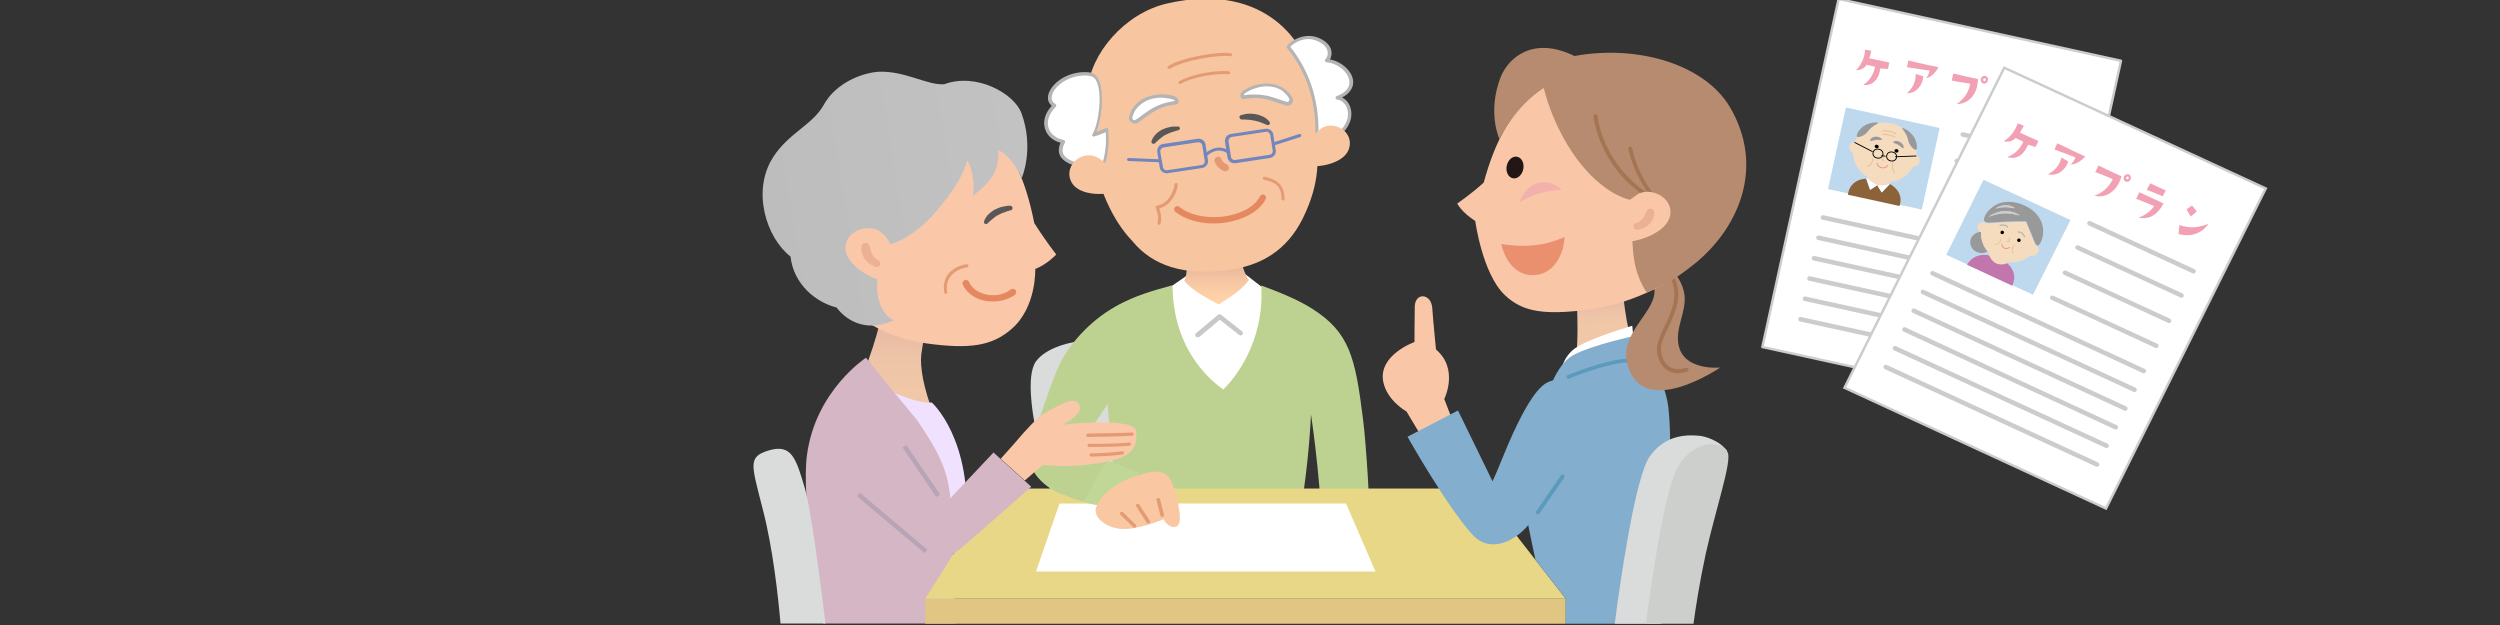 <?xml version="1.0" encoding="utf-8"?>
<!-- Generator: Adobe Illustrator 25.4.1, SVG Export Plug-In . SVG Version: 6.00 Build 0)  -->
<svg version="1.1" id="レイヤー_1" xmlns="http://www.w3.org/2000/svg" xmlns:xlink="http://www.w3.org/1999/xlink" x="0px"
	 y="0px" width="1000px" height="250px" viewBox="0 0 1000 250" style="enable-background:new 0 0 1000 250;" xml:space="preserve">
<rect x="0" y="0" width="1000" height="250" fill="#333333" stroke="none"/>
<style type="text/css">
	.st0{clip-path:url(#SVGID_00000128464681711742946380000007805557200866989499_);}
	.st1{fill:url(#SVGID_00000006666544628363035090000006674485998688458115_);}
	.st2{fill:#F0E1FF;}
	.st3{fill:#DADBDB;}
	.st4{fill:#FFFFFF;}
	.st5{fill:url(#SVGID_00000132784053114471079110000000513469920431281577_);}
	.st6{fill:#C7C8C8;}
	.st7{fill:#BDD290;}
	.st8{fill:#D4B6C5;}
	.st9{fill:#E1C583;}
	.st10{fill:#E8D786;}
	.st11{fill:#C0D797;}
	.st12{fill:#B8A4B6;}
	.st13{fill:#FAC8A9;}
	.st14{fill:#E49B74;}
	.st15{fill:#F9C7A1;}
	.st16{fill:#F7C59F;}
	.st17{fill:none;stroke:#9E9F9F;stroke-width:13.448;stroke-linecap:round;stroke-linejoin:round;stroke-miterlimit:10;}
	.st18{fill:#E39A74;}
	.st19{fill:#595757;}
	.st20{fill:#E58860;}
	.st21{fill:#B4B4B5;}
	.st22{fill:#7286BD;}
	.st23{fill:url(#SVGID_00000085963354303761017790000003034974699593516975_);}
	.st24{fill:#ECB094;}
	.st25{fill:url(#SVGID_00000180350439817898910260000006666885047060016791_);}
	.st26{fill:#83AECD;}
	.st27{fill:#F9C7A8;}
	.st28{fill:#5B9ABD;}
	.st29{fill:#B68B6F;}
	.st30{fill:#A47453;}
	.st31{fill:#F2B1AC;}
	.st32{fill:#EB906F;}
	.st33{fill:#221714;}
	.st34{fill:#CDCFCD;}
	.st35{fill:#FFFFFF;stroke:#CCCCCC;stroke-width:0.993;stroke-linecap:round;stroke-linejoin:round;stroke-miterlimit:10;}
	.st36{fill:none;stroke:#CCCCCC;stroke-width:1.82;stroke-linecap:round;stroke-linejoin:round;stroke-miterlimit:10;}
	.st37{fill:none;stroke:#CCCCCC;stroke-width:1.836;stroke-linecap:round;stroke-linejoin:round;stroke-miterlimit:10;}
	.st38{fill:#BED9EE;}
	.st39{fill:#F5DCBE;}
	.st40{fill:#999999;}
	.st41{fill:#688952;}
	.st42{fill:#8C6239;}
	.st43{fill:none;stroke:#E5BE91;stroke-width:0.367;stroke-linecap:round;stroke-linejoin:round;stroke-miterlimit:10;}
	.st44{fill:none;stroke:#EF8E84;stroke-width:0.367;stroke-linecap:round;stroke-linejoin:round;stroke-miterlimit:10;}
	.st45{fill:none;stroke:#000000;stroke-width:0.367;stroke-miterlimit:10;}
	.st46{fill:none;stroke:#000000;stroke-width:0.367;stroke-linecap:round;stroke-linejoin:round;stroke-miterlimit:10;}
	.st47{fill:#F2A1B4;}
	.st48{fill:#FFFFFF;stroke:#CCCCCC;stroke-width:0.993;stroke-miterlimit:10;}
	.st49{fill:none;}
	.st50{fill:#CCCCCC;}
	.st51{fill:#C375AD;}
	.st52{fill:none;stroke:#E5BE91;stroke-width:0.293;stroke-linecap:round;stroke-linejoin:round;stroke-miterlimit:10;}
	.st53{fill:none;stroke:#B3B3B3;stroke-width:0.482;stroke-linecap:round;stroke-linejoin:round;stroke-miterlimit:10;}
</style>
<g id="img_00000147920843687080379250000006169137940421503412_">
	<defs>
		<rect id="SVGID_1_" width="1000" height="250"/>
	</defs>
	<clipPath id="SVGID_00000166658744482458051340000009537847973763109784_">
		<use xlink:href="#SVGID_1_"  style="overflow:visible;"/>
	</clipPath>
	<g style="clip-path:url(#SVGID_00000166658744482458051340000009537847973763109784_);">
		
			<linearGradient id="SVGID_00000144300437006645113010000014310776455059971719_" gradientUnits="userSpaceOnUse" x1="-3497.05" y1="-63.099" x2="-3497.05" y2="-95.902" gradientTransform="matrix(1 6.000000e-03 -6.000000e-03 1 3857.142 241.422)">
			<stop  offset="0" style="stop-color:#F0C7A7"/>
			<stop  offset="0.429" style="stop-color:#EEC4A7"/>
			<stop  offset="0.765" style="stop-color:#E9BAA6"/>
			<stop  offset="1" style="stop-color:#E3AEA6"/>
		</linearGradient>
		<path style="fill:url(#SVGID_00000144300437006645113010000014310776455059971719_);" d="M347.3,144.2c5.4-14.7,6.8-26,6.8-26
			l18.6,5.7c0,0-2.9,7.8-4.2,18c-0.5,4.4,0.7,13.3,5.2,24.2C365.7,164.9,351.4,163.1,347.3,144.2z"/>
		<path class="st2" d="M349.8,153.2c0,0,15.1,8.5,22.9,7.8c0,0,16.5,14.5,13.7,50.6l-34.5,5.5L349.8,153.2z"/>
		<g>
			<path class="st3" d="M475.6,211.2c-1.1-6.4-7.2-62.2-16-69.5c-10.6-8.8-37.7-7.1-45.1,2.7c-8.6,11.4,10.4,67,10.4,67L475.6,211.2
				z"/>
		</g>
		<g>
			<path class="st4" d="M465.3,116.8l11.6-8.1l20.2,0.2l10.1,7.8c0,0,0.6,44.5-18.5,43.1C469.6,158.5,465.3,116.8,465.3,116.8z"/>
			
				<linearGradient id="SVGID_00000032650837061849133580000010089596527634795650_" gradientUnits="userSpaceOnUse" x1="486.594" y1="120.607" x2="486.594" y2="106.534">
				<stop  offset="0" style="stop-color:#FFD3A8"/>
				<stop  offset="0.392" style="stop-color:#FACCA5"/>
				<stop  offset="0.961" style="stop-color:#EBB99F"/>
				<stop  offset="1" style="stop-color:#EAB79E"/>
			</linearGradient>
			<path style="fill:url(#SVGID_00000032650837061849133580000010089596527634795650_);" d="M496.2,103l-21.7,0.5
				c0,0,0.8,5.8-0.8,8.8c2.3,3,7.2,6.1,13.8,9.5c6.6-4.2,9.4-6.3,12.1-9.8C497.4,109.5,496.2,103,496.2,103z"/>
			<path class="st6" d="M479,134.9c-0.3,0-0.5-0.1-0.7-0.3c-0.3-0.4-0.3-1,0.1-1.3l8.8-7.4c0.3-0.3,0.8-0.3,1.2,0l8.4,6.6
				c0.4,0.3,0.5,0.9,0.2,1.3c-0.3,0.4-0.9,0.5-1.3,0.2l-7.8-6.1l-8.2,6.9C479.4,134.8,479.2,134.9,479,134.9z"/>
			<path class="st7" d="M447.5,210.3l71.8,0.6c3.3-20.2,4.5-33.2,5.1-45.1c0,0,3.4,22.1,4.4,45.1l19.2,0.2c0-8.4-1.5-33.3-2.8-43.5
				c-3.1-24.8-5.4-34.6-20.3-44.1c-6.1-3.9-14.4-7.1-20.4-9.3c1.4,23.3-11.4,38-15.2,41.6c-2.6-2-20.1-13.8-20.3-41.7
				c-7.7,2.1-15.1,4.2-21.8,8c-11.2,6.3-5.1,20.6-4.7,31.5C442.3,154,446.1,199.2,447.5,210.3z"/>
		</g>
		<path class="st8" d="M329.3,249.4h52.8c0-10.6-0.7-23.8-1.8-47.3c-0.6-12.9-4.2-20.5-13.5-34.1c-11.5-13.8-20.4-24.9-20.4-24.9
			s-20.1,13-23.6,38.8C320.3,200.9,328,235,329.3,249.4z"/>
		<g>
			<rect x="370.1" y="239.5" class="st9" width="256.2" height="10"/>
			<polygon class="st10" points="626.3,239.5 370.1,239.5 397.8,195.4 591.9,195.4 			"/>
		</g>
		<polygon class="st4" points="550.2,228.6 414.4,228.6 423.8,201.4 538.4,201.4 		"/>
		<g>
			<path class="st11" d="M431,179.6l24.6,9.4l-15.4,13.3c0,0-4.8-0.5-12.2-3.4C428.7,191.4,428.5,186.8,431,179.6z"/>
			<path class="st7" d="M457.5,117.9c-2.6,0.9-5.5,1.9-9.7,3.9c-9.8,4.8-19.2,14.4-23.7,23.4c-2.7,5.4-7.5,19.4-11.9,33.3
				c-3,9.7,6.6,17,12.3,19.1c2.2,0.8,8.8,3.1,8.8,3.1l9.3-16.2l-11.6-4.9l14.2-21.2C462.8,138.4,457.5,117.9,457.5,117.9z"/>
		</g>
		<path class="st3" d="M312.2,249.4h18c-1.8-14.9-5.8-45.7-8.2-53.9c-3.6-12.2-5.3-18.1-14.6-15.3c-8.4,2.6-6.8,5.6-2.3,23.5
			C309.1,218.9,311.3,238.8,312.2,249.4z"/>
		<g>
			<path class="st8" d="M360.7,181.3c11.8,14,16.6,21,16.6,21l20.1-21.3l15.1,13.7c0,0-21.4,18.9-28.2,24.7
				c-5.5,4.7-12.3,5.2-16.3,0.1C352.4,199.9,358,193.2,360.7,181.3z"/>
			
				<rect x="356" y="191.5" transform="matrix(0.644 -0.765 0.765 0.644 -32.995 347.483)" class="st12" width="1.8" height="35.4"/>
			
				<rect x="367.8" y="176.4" transform="matrix(0.826 -0.563 0.563 0.826 -42.109 240.347)" class="st12" width="1.8" height="24"/>
		</g>
		<g>
			<g>
				<path class="st13" d="M424.9,169.9c0,0,29.3-3.5,29.6,2.8c0.4,6.7-1.3,10.6-16.6,12.8c-3.4,0.5-12.1,1.5-20.7,0.4l-7.3,6.3
					l-9.6-8.7l5.8-6.5c0,0,5.9-7.1,9.2-9.8c2.5-2.2,7-4.5,11.1-6.3c5.1-2.2,6.6,2.2,4.9,4.2C428.7,168.3,424.9,169.9,424.9,169.9z"
					/>
			</g>
			<path class="st14" d="M435.2,174.8c-0.4,0-0.7-0.3-0.7-0.7c0-0.4,0.3-0.7,0.7-0.7c2,0,14.2-0.2,17.6-0.4c0.4,0,0.7,0.2,0.7,0.6
				s-0.2,0.7-0.6,0.7C449.3,174.6,436.8,174.8,435.2,174.8C435.2,174.8,435.2,174.8,435.2,174.8z"/>
			<path class="st14" d="M437.7,178.8c-1,0-1.8,0-2.1,0c-0.4,0-0.6-0.3-0.6-0.7c0-0.4,0.3-0.6,0.7-0.6c1.4,0.1,12.4,0,16-0.5
				c0.4,0,0.7,0.2,0.7,0.6c0,0.4-0.2,0.7-0.6,0.7C449,178.6,441.4,178.8,437.7,178.8z"/>
			<path class="st14" d="M437.3,182.6c-0.4,0-0.7,0-0.9,0c-0.4,0-0.6-0.3-0.6-0.7c0-0.4,0.3-0.6,0.7-0.6c1.4,0.1,8.5-0.2,12.4-0.8
				c0.4,0,0.7,0.2,0.7,0.6s-0.2,0.7-0.6,0.7C445.6,182.3,439.7,182.6,437.3,182.6z"/>
		</g>
		<g>
			<g>
				<path class="st15" d="M470.6,198.9c-2-8.1-3.8-11.4-11.3-9.9c-4.8,1-16.9,4.7-20.7,13.5c-1.7,3.8,2.9,8.2,9.2,9
					c6.9,0.8,17.6-3.8,17.6-3.8s1.9,3.7,4.9,3C473.8,209.9,470.6,198.9,470.6,198.9z"/>
			</g>
			<path class="st14" d="M464.9,206.8c-0.3,0-0.6-0.2-0.7-0.5l-1.6-6.2c-0.1-0.4,0.1-0.8,0.5-0.9c0.4-0.1,0.8,0.1,0.9,0.5l1.6,6.2
				c0.1,0.4-0.1,0.8-0.5,0.9C465,206.8,464.9,206.8,464.9,206.8z"/>
			<path class="st14" d="M459.3,209.4c-0.2,0-0.5-0.1-0.6-0.3l-4.2-6.5c-0.2-0.3-0.1-0.8,0.2-1c0.3-0.2,0.8-0.1,1,0.2l4.2,6.5
				c0.2,0.3,0.1,0.8-0.2,1C459.6,209.3,459.5,209.4,459.3,209.4z"/>
			<path class="st14" d="M453.8,211.1c-0.2,0-0.4-0.1-0.5-0.2l-5.1-5c-0.3-0.3-0.3-0.7,0-1c0.3-0.3,0.7-0.3,1,0l5.1,5
				c0.3,0.3,0.3,0.7,0,1C454.1,211,454,211.1,453.8,211.1z"/>
		</g>
		<g>
			<path class="st16" d="M523.8,29.5c1.8,4.4,4.2,7.6,4.7,11.4c0.5,3.8-2.3,7.9-2,11.7c0.8,10.7,1.8,20.1-5.4,34.8
				c-6.6,13.2-17.1,18.9-29.8,20.6c-17.5,2.4-30.2-1.6-38.3-11.5C436,78.8,434.2,47,435,36.3c1-14.8,14.9-31,31.8-34.9
				C507.7-8,522.8,19.8,523.8,29.5z"/>
			<g>
				<path class="st17" d="M486.5,51.5"/>
			</g>
			<path class="st18" d="M490.2,68.5c-0.1,0-0.2,0-0.3,0c-1.8-0.4-3.9-2.6-4.1-4.2c-0.1-0.8,0.5-1.5,1.3-1.6
				c0.8-0.1,1.5,0.5,1.6,1.3c0.2,0.5,1.3,1.5,1.7,1.6c0.8,0.2,1.3,1,1.2,1.8C491.5,68,490.9,68.5,490.2,68.5z"/>
			<path class="st19" d="M471.3,52.1l-0.7,0.2l-0.7,0.2c-0.4,0.1-0.9,0.3-1.3,0.4c-0.9,0.3-1.7,0.7-2.5,1.1
				c-0.4,0.2-0.8,0.4-1.1,0.7c-0.4,0.3-0.7,0.5-1,0.8c-0.7,0.5-1.3,1.1-2,1.8l0,0c-0.3,0.3-0.9,0.3-1.2,0c-0.2-0.2-0.3-0.5-0.2-0.8
				c0.3-1.1,1-2,1.7-2.8c0.4-0.4,0.8-0.7,1.3-1.1c0.5-0.3,0.9-0.6,1.4-0.8c1-0.5,2-0.8,3-1c0.5-0.1,1-0.2,1.6-0.2c0.3,0,0.5,0,0.8,0
				c0.3,0,0.5,0,0.8,0c0.5,0,0.8,0.4,0.8,0.9C471.9,51.7,471.7,52,471.3,52.1L471.3,52.1z"/>
			<path class="st19" d="M496.3,46.1c0.3-0.1,0.5-0.2,0.8-0.2c0.2-0.1,0.5-0.1,0.7-0.2c0.5-0.1,1-0.2,1.5-0.2c1-0.1,2.1,0,3.1,0.2
				c0.5,0.1,1,0.2,1.5,0.4c0.5,0.2,1,0.4,1.5,0.6c0.9,0.5,1.8,1.2,2.4,2c0.3,0.4,0.2,0.9-0.2,1.2c-0.2,0.2-0.6,0.2-0.8,0.1l0,0
				c-0.8-0.4-1.6-0.7-2.4-1c-0.4-0.2-0.8-0.3-1.2-0.4c-0.4-0.1-0.8-0.2-1.2-0.3c-0.8-0.2-1.7-0.3-2.6-0.4c-0.4,0-0.9,0-1.3-0.1
				l-0.7,0l-0.6,0l-0.1,0c-0.5,0-0.8-0.3-0.9-0.8C495.7,46.6,495.9,46.3,496.3,46.1z"/>
			<path class="st20" d="M485.5,89.4c-6,0-11.7-1.7-15.4-4.7c-0.6-0.5-0.6-1.3-0.2-1.8c0.5-0.6,1.3-0.6,1.8-0.2
				c4.5,3.7,12.6,5.1,20.1,3.5c5.9-1.3,10.4-4,12.2-7.7c0.3-0.6,1.1-0.9,1.7-0.6c0.6,0.3,0.9,1.1,0.6,1.7c-2.2,4.3-7.3,7.6-13.9,9
				C490.1,89.1,487.8,89.4,485.5,89.4z"/>
			<path class="st14" d="M463.6,89.9c-0.1,0-0.1,0-0.2,0c-0.3-0.1-0.5-0.4-0.4-0.8c0.8-2.8-0.7-5.9-0.7-6c-0.1-0.2-0.1-0.4,0-0.5
				c0.1-0.2,0.2-0.3,0.4-0.3c5.5-1.1,7-7,7.1-8.5c0-0.3,0.3-0.6,0.7-0.6c0.3,0,0.6,0.3,0.6,0.7c-0.1,1.7-1.7,7.9-7.4,9.5
				c0.4,1.2,1.2,3.7,0.5,6.1C464.1,89.7,463.9,89.9,463.6,89.9z"/>
			<path class="st14" d="M513.2,80.2C513.2,80.2,513.2,80.2,513.2,80.2c-0.3,0-0.6-0.3-0.6-0.6c0.1-5.2-2.6-6.8-7-7.7
				c-0.3-0.1-0.5-0.4-0.5-0.7c0.1-0.3,0.4-0.5,0.7-0.5c5.7,1.2,8,3.8,8,8.9C513.8,80,513.5,80.2,513.2,80.2z"/>
			<g>
				<path class="st4" d="M515.2,18.7c1.3-1.8,6.3-5.2,11.7-3.1c5.1,2.1,6,6,3.7,8.6c7.4,0.4,15.6,10.3,4.2,14.8
					c4.2,0.7,6,5.4,4.5,9.4c-2.9,7.8-11.9,7.3-12.8,8.5C527.4,45.1,525.4,31.2,515.2,18.7z"/>
				<path class="st21" d="M526.6,57.7c-0.1,0-0.2,0-0.2,0c-0.3-0.1-0.5-0.4-0.4-0.7c1-14.7-2.7-27.4-11.2-37.8
					c-0.2-0.2-0.2-0.6,0-0.8c1.6-2.2,7-5.5,12.5-3.3c2.8,1.1,4.7,2.9,5.2,5c0.3,1.2,0.1,2.5-0.5,3.7c4.4,0.7,8.6,4.4,9.2,8.1
					c0.3,1.7,0,4.8-4.4,7.1c1.1,0.5,2.1,1.4,2.7,2.5c1.2,2.1,1.4,4.8,0.5,7.2c-2.2,6-8,7.4-11,8.1c-0.7,0.2-1.6,0.4-1.8,0.5
					C527,57.6,526.8,57.7,526.6,57.7z M527.1,57.4L527.1,57.4L527.1,57.4z M516.1,18.7c8.2,10.3,12,22.8,11.2,37.2
					c0.4-0.1,0.8-0.2,1.3-0.3c3-0.7,8.1-1.9,10.1-7.3c0.8-2,0.6-4.4-0.4-6.1c-0.6-0.9-1.6-2.1-3.5-2.4c-0.3,0-0.5-0.3-0.6-0.6
					c0-0.3,0.1-0.6,0.4-0.7c3.8-1.5,5.6-3.7,5.1-6.4c-0.6-3.5-4.9-6.9-9.1-7.2c-0.3,0-0.5-0.2-0.6-0.4c-0.1-0.2-0.1-0.5,0.1-0.7
					c0.9-1,1.2-2.2,0.9-3.4c-0.4-1.7-2-3.2-4.4-4.1C522.1,14.4,517.7,17,516.1,18.7z"/>
			</g>
			<g>
				<path class="st4" d="M437.4,53.9c1.8-0.5,3.3-1.1,5.4-2c0.9,9.5-1.9,15-1.9,15s-21.6,0.4-15.6-10.3c-6.4-1.2-9.9-7.9-3.5-14.4
					c-6-3.5,3.3-14.1,14.4-12.5C442.3,30.7,440.7,48.2,437.4,53.9z"/>
				<path class="st21" d="M440.5,67.6c-2.3,0-13.4-0.2-16.3-5c-0.9-1.6-0.9-3.4,0-5.5c-3.1-0.8-5.4-2.9-6.2-5.6
					c-0.9-3,0-6.2,2.7-9.2c-1.5-1.2-1.9-3-1.2-5c0.8-2.3,3-4.7,5.9-6.3c3.3-1.8,7.1-2.5,10.7-2c1.5,0.3,2.6,1.3,3.4,3
					c2.3,4.9,1.3,15.4-1,20.8c1-0.4,2.1-0.8,3.3-1.3l0.6-0.2c0.2-0.1,0.4-0.1,0.6,0c0.2,0.1,0.3,0.3,0.3,0.5
					c0.9,9.6-1.8,15.2-1.9,15.4c-0.1,0.2-0.3,0.4-0.6,0.4C440.9,67.6,440.7,67.6,440.5,67.6z M433.9,30.2c-6.5,0-11.9,4.1-13,7.6
					c-0.4,1.2-0.5,2.8,1.3,3.8c0.2,0.1,0.3,0.3,0.3,0.5c0,0.2,0,0.4-0.2,0.6c-2.7,2.8-3.7,5.8-2.9,8.4c0.8,2.5,3,4.3,6.1,4.9
					c0.2,0,0.4,0.2,0.5,0.4s0.1,0.4,0,0.6c-1.1,2-1.3,3.6-0.5,4.9c1.1,1.8,4.1,3.2,8.7,3.9c2.8,0.4,5.4,0.5,6.4,0.5
					c0.5-1.3,2.2-6.1,1.7-13.4c-1.7,0.7-3,1.2-4.6,1.7c-0.3,0.1-0.5,0-0.7-0.2c-0.2-0.2-0.2-0.5,0-0.7c2.6-4.5,3.9-16.1,1.7-21
					c-0.6-1.3-1.4-2.1-2.4-2.2C435.3,30.2,434.6,30.2,433.9,30.2z"/>
			</g>
			<g>
				<path class="st14" d="M467.6,27.5c-0.2,0-0.4-0.1-0.5-0.3c-0.2-0.3-0.1-0.7,0.2-0.8c5.6-3.5,20.1-5.9,25-5.1
					c0.3,0,0.6,0.4,0.5,0.7c0,0.3-0.4,0.6-0.7,0.5c-4.6-0.7-18.8,1.6-24.1,5C467.8,27.4,467.7,27.5,467.6,27.5z"/>
				<path class="st14" d="M472,33.6c-0.2,0-0.4-0.1-0.5-0.3c-0.2-0.3-0.1-0.7,0.2-0.8c4.6-2.7,14-4.5,19.8-4c0.3,0,0.6,0.3,0.5,0.7
					c0,0.3-0.3,0.6-0.7,0.5c-5.4-0.5-14.7,1.3-19,3.8C472.2,33.5,472.1,33.6,472,33.6z"/>
			</g>
			<g>
				<g>
					<path class="st16" d="M437.3,62.3c-6.1-1.4-11.8,4.9-8.7,10.6c3.1,5.7,14.4,5.6,20.2,2.9c-1.7-2.3-1.6-3.6-4.6-8.1
						C443.2,66.1,440.5,63.3,437.3,62.3z"/>
				</g>
			</g>
			<g>
				<g>
					<path class="st16" d="M529.3,50.9c5.6-2.5,12.3,2.5,10.3,8.6c-1.9,6-12.8,8.1-18.8,6.5c1.2-2.5,0.9-3.8,2.9-8.7
						C524.4,55.7,526.4,52.4,529.3,50.9z"/>
				</g>
			</g>
			<g>
				<g>
					<path class="st22" d="M493.7,65.3c-1.3,0-2.5-1-2.7-2.3l-1-6.3c-0.1-0.7,0.1-1.4,0.5-2c0.4-0.6,1.1-1,1.8-1.1l13.9-2.1
						c0.7-0.1,1.4,0.1,2,0.5c0.6,0.4,1,1.1,1.1,1.8l1,6.3c0.2,1.5-0.8,2.8-2.3,3.1l-13.9,2.1C494,65.2,493.9,65.3,493.7,65.3z
						 M506.7,52.7c-0.1,0-0.1,0-0.2,0l-13.9,2.1c-0.4,0.1-0.7,0.3-0.9,0.6c-0.2,0.3-0.3,0.7-0.3,1.1l1,6.3l0,0
						c0.1,0.8,0.9,1.3,1.6,1.2l13.9-2.1c0.8-0.1,1.3-0.9,1.2-1.6l-1-6.3c-0.1-0.4-0.3-0.7-0.6-0.9C507.3,52.8,507,52.7,506.7,52.7z"
						/>
					<path class="st22" d="M466.6,69.3c-1.3,0-2.5-1-2.7-2.3c0,0,0,0,0,0l-1-6.3c-0.1-0.7,0.1-1.4,0.5-2c0.4-0.6,1.1-1,1.8-1.1
						l13.9-2.1c0.7-0.1,1.4,0.1,2,0.5c0.6,0.4,1,1.1,1.1,1.8l1,6.3c0.2,1.5-0.8,2.8-2.3,3.1L467,69.3
						C466.8,69.3,466.7,69.3,466.6,69.3z M465.2,66.9c0.1,0.8,0.9,1.3,1.6,1.2l13.9-2.1c0.8-0.1,1.3-0.9,1.2-1.6l-1-6.3
						c-0.1-0.4-0.3-0.7-0.6-0.9c-0.3-0.2-0.7-0.3-1.1-0.3l-13.9,2.1c-0.4,0.1-0.7,0.3-0.9,0.6c-0.2,0.3-0.3,0.7-0.3,1.1L465.2,66.9
						L465.2,66.9z"/>
				</g>
				<path class="st22" d="M482.3,62.7c-0.2,0-0.3-0.1-0.5-0.2c-0.2-0.3-0.2-0.6,0-0.9c5.4-4.8,9.7-1.4,9.7-1.4
					c0.3,0.2,0.3,0.6,0.1,0.9c-0.2,0.3-0.6,0.3-0.9,0.1c-0.1-0.1-3.6-2.8-8.1,1.3C482.6,62.6,482.5,62.7,482.3,62.7z"/>
				<path class="st22" d="M463.8,64.9C463.8,64.9,463.8,64.9,463.8,64.9l-12.4-0.5c-0.3,0-0.6-0.3-0.6-0.6c0-0.3,0.3-0.6,0.6-0.6
					l12.3,0.5c0.3,0,0.6,0.3,0.6,0.6C464.4,64.6,464.1,64.9,463.8,64.9z"/>
				<path class="st22" d="M510,58c-0.3,0-0.5-0.2-0.6-0.4c-0.1-0.3,0.1-0.7,0.4-0.8l9.9-3.2c0.3-0.1,0.7,0.1,0.8,0.4
					c0.1,0.3-0.1,0.7-0.4,0.8l-9.9,3.2C510.1,58,510,58,510,58z"/>
			</g>
			<g>
				<g>
					<path class="st4" d="M497.6,36.8c0.9-0.6,1.9-1.1,2.9-1.5c1-0.4,1.9-0.7,2.9-0.9c1.9-0.4,3.7-0.4,5.4-0.2
						c1.7,0.3,3.2,0.9,4.5,1.8c0.6,0.4,1.2,1,1.8,1.6c0.5,0.6,1,1.3,1.4,2c0.2,0.4,0,1.2-0.6,1.7c-0.3,0.3-0.7,0.4-0.9,0.3l0,0
						c-0.8-0.2-1.5-0.4-2.2-0.7l-2-0.7c-1.3-0.5-2.7-0.9-4.1-1.2c-1.4-0.3-2.8-0.5-4.3-0.5c-0.8,0-1.5,0-2.3,0.1
						c-0.8,0.1-1.6,0.2-2.5,0.3l0,0c-0.5,0.1-0.8-0.4-0.7-1C497,37.5,497.3,37.1,497.6,36.8z"/>
					<path class="st21" d="M515.1,42.3c-0.1,0-0.2,0-0.3,0c0,0,0,0,0,0c-0.7-0.2-1.3-0.4-1.9-0.6l-2.4-0.8c-1.2-0.4-2.6-0.9-4-1.2
						c-1.4-0.3-2.8-0.5-4.2-0.5c-0.8,0-1.5,0-2.3,0.1c-0.7,0.1-1.4,0.2-2.4,0.3c-0.4,0.1-0.9-0.1-1.1-0.4c-0.3-0.3-0.4-0.9-0.3-1.4
						c0.1-0.6,0.5-1.2,1-1.5c0,0,0,0,0,0c0.9-0.6,1.9-1.1,3-1.6c1-0.4,2-0.7,3-0.9c1.9-0.4,3.8-0.5,5.7-0.2c1.8,0.3,3.4,0.9,4.8,1.9
						c0.7,0.5,1.3,1.1,1.9,1.7c0.6,0.7,1.1,1.4,1.5,2.2c0.3,0.7,0,1.8-0.7,2.4C515.9,42.1,515.5,42.3,515.1,42.3z M502.3,37.8
						C502.3,37.8,502.3,37.8,502.3,37.8c1.5,0,3,0.2,4.5,0.5c1.5,0.3,2.9,0.8,4.1,1.2l2.4,0.8c0.6,0.2,1.2,0.4,1.8,0.5
						c0,0,0.2,0,0.3-0.2c0.3-0.3,0.4-0.8,0.4-0.9c-0.3-0.6-0.7-1.3-1.3-1.9c-0.5-0.5-1-1-1.6-1.5c-1.2-0.8-2.6-1.4-4.2-1.6
						c-1.6-0.3-3.4-0.2-5.1,0.2c-0.9,0.2-1.9,0.5-2.8,0.9c-1,0.4-1.9,0.9-2.8,1.5c-0.2,0.2-0.4,0.4-0.5,0.7c0,0.1,0,0.1,0,0.1
						c0.7-0.1,1.6-0.2,2.4-0.3C500.7,37.8,501.5,37.8,502.3,37.8z M497.5,38.3L497.5,38.3L497.5,38.3z"/>
				</g>
				<g>
					<path class="st4" d="M469.6,39.1c-1.1-0.3-2.2-0.5-3.2-0.6c-1-0.1-2.1-0.1-3,0c-1.9,0.2-3.7,0.6-5.2,1.4
						c-1.5,0.7-2.8,1.8-3.8,3c-0.5,0.6-0.9,1.3-1.2,2c-0.3,0.7-0.6,1.5-0.7,2.3c-0.1,0.5,0.4,1.1,1,1.4c0.4,0.2,0.7,0.2,1,0.1l0,0
						c0.7-0.4,1.3-0.8,1.9-1.3l1.7-1.3c1.2-0.8,2.3-1.6,3.5-2.3c1.2-0.7,2.6-1.3,4-1.7c0.7-0.2,1.5-0.4,2.3-0.6
						c0.8-0.2,1.6-0.3,2.4-0.4l0,0c0.5-0.1,0.7-0.6,0.4-1.1C470.4,39.6,470,39.3,469.6,39.1z"/>
					<path class="st21" d="M453.9,49.4c-0.3,0-0.6-0.1-0.9-0.2c-0.9-0.4-1.5-1.3-1.4-2.1c0.1-0.8,0.4-1.7,0.8-2.5
						c0.3-0.8,0.8-1.5,1.3-2.1c1-1.3,2.4-2.4,4-3.2c1.6-0.8,3.5-1.3,5.5-1.5c1-0.1,2.1-0.1,3.2,0c1.2,0.1,2.3,0.3,3.4,0.7
						c0,0,0,0,0,0c0.6,0.2,1.1,0.6,1.4,1.1c0.3,0.5,0.3,1,0.1,1.5c-0.2,0.4-0.5,0.6-1,0.7c-1,0.1-1.7,0.2-2.4,0.4
						c-0.7,0.1-1.5,0.3-2.2,0.6c-1.4,0.4-2.7,1-3.9,1.7c-1.3,0.7-2.4,1.5-3.5,2.3l-2,1.5c-0.5,0.4-1,0.8-1.7,1.1
						C454.5,49.4,454.2,49.4,453.9,49.4z M464.6,39.1c-0.4,0-0.8,0-1.2,0c-1.8,0.1-3.5,0.6-5,1.3c-1.4,0.7-2.6,1.7-3.6,2.8
						c-0.5,0.6-0.9,1.2-1.2,1.9c-0.3,0.8-0.6,1.4-0.7,2.2c0,0.1,0.2,0.5,0.6,0.7c0.2,0.1,0.3,0.1,0.4,0.1c0.6-0.3,1.1-0.7,1.6-1
						l2-1.5c1.1-0.8,2.3-1.6,3.6-2.4c1.3-0.7,2.7-1.3,4.2-1.8c0.8-0.2,1.5-0.4,2.3-0.6c0.7-0.1,1.4-0.3,2.4-0.4c0,0,0-0.1-0.1-0.1
						c-0.1-0.2-0.4-0.4-0.7-0.5c-1-0.3-2-0.5-3.1-0.6C465.7,39.1,465.1,39.1,464.6,39.1z"/>
				</g>
			</g>
		</g>
		<g>
			<g>
				<g>
					<g>
						<path class="st13" d="M387.1,46.8c8.9,6,20.3,10.6,26.6,42.4c4.4,7,8.8,12.6,8.8,12.6s-3.6,3.9-8.4,5.8c0,0,0.6,15.4-9.6,24.1
							c-7.8,6.7-16.6,8-33.7,5.7c-9.9-1.4-17.9-4.6-24.5-8.9c-6.9-4.4-31.3-37.4-21-63.1c0,0,3.2-21.7,24.4-25.3
							C371,36.5,387.1,46.8,387.1,46.8z"/>
						
							<linearGradient id="SVGID_00000066485943657538522730000013786186471671615879_" gradientUnits="userSpaceOnUse" x1="1765.709" y1="-124.244" x2="1872.832" y2="-107.282" gradientTransform="matrix(-1 4.100000e-03 4.100000e-03 1 2179.335 186.22)">
							<stop  offset="0" style="stop-color:#C2C2C2"/>
							<stop  offset="1" style="stop-color:#BDBDBD"/>
						</linearGradient>
						<path style="fill:url(#SVGID_00000066485943657538522730000013786186471671615879_);" d="M309.3,62.8
							c6.2-9.6,15.4-12.7,20-20.5c5-9.5,16.2-13.3,22.3-13.6c10.4-0.4,19.4,5.5,26.1,5c12.8-4.8,28,3.7,30.9,11.6
							c5.2,14.3,0.1,25.9,0.1,25.9s-3.3-8.2-9.4-11.2c0.4,6.6-1.1,11.4-10.2,18.4c1.1-4.6-0.5-12.1-2.3-14.3
							c-1.6,7.1-7.1,14.1-11.6,19.6c-5.2,6.4-13.9,13.9-22.8,14.8c-0.2,6.7-1.1,6.8-1.5,13.8c-0.8,13.1,6.7,15.8,6.7,15.8
							c-10.2,4.7-18.3,1-23-5.1c-8-2-17.1-9-18.4-20.4C306.6,95.2,300.5,76.4,309.3,62.8z"/>
						<path class="st13" d="M352.8,93.2c-4.4-4.1-14.6-1.5-14.6,6c0.1,6,8,11.3,14.9,13.3c1.6,0.5,4.7-4,5.3-7.1
							c-0.7-3.3-0.9-4.3-1.4-5.6C355.6,96.1,354.6,94.8,352.8,93.2z"/>
						<path class="st24" d="M347.8,98.3c0,0.1,0.1,0.2,0.1,0.3c0,0.1,0.1,0.1,0.1,0.2c0.1,0.2,0.1,0.3,0.1,0.5
							c0.1,0.3,0.1,0.6,0.2,0.8c0.1,0.5,0.3,1.1,0.5,1.5c0.3,0.5,0.6,0.9,1,1.4c0.2,0.2,0.4,0.4,0.7,0.6c0.1,0.1,0.2,0.2,0.4,0.3
							l0.2,0.1l0.1,0.1c0,0,0.1,0,0,0c0.7,0.3,1.1,1.1,0.8,1.8c-0.3,0.7-1.1,1.1-1.8,0.8l-0.2-0.1l-0.2-0.1c-0.1,0-0.2-0.1-0.3-0.1
							c-0.2-0.1-0.4-0.2-0.6-0.3c-0.4-0.2-0.8-0.4-1.2-0.7c-0.8-0.5-1.4-1.2-2-2.1c-0.5-0.8-0.9-1.8-1.1-2.7c-0.1-0.5-0.1-1-0.1-1.4
							c0-0.2,0.1-0.5,0.1-0.7c0-0.1,0.1-0.2,0.1-0.4c0-0.1,0.1-0.2,0.2-0.3c0.5-0.7,1.4-0.9,2.2-0.5C347.5,97.8,347.7,98,347.8,98.3
							L347.8,98.3z"/>
					</g>
				</g>
				<g>
					<g>
						<path class="st20" d="M397.1,120.6c-1.2,0-2.5-0.1-3.7-0.4c-3.8-0.9-6.8-3.2-8.3-6.3c-0.3-0.7,0-1.5,0.7-1.8
							c0.7-0.3,1.5,0,1.8,0.7c1.1,2.4,3.4,4.1,6.5,4.9c3.6,0.9,7.5,0.2,10.2-1.9c0.6-0.5,1.4-0.3,1.9,0.2c0.5,0.6,0.3,1.4-0.2,1.9
							C403.5,119.7,400.4,120.6,397.1,120.6z"/>
					</g>
				</g>
			</g>
			<g>
				<path class="st19" d="M404.2,82.3c-0.3,0-0.5,0-0.8,0c-0.3,0-0.5,0-0.8,0.1c-0.5,0.1-1,0.1-1.6,0.3c-1,0.2-2,0.6-3,1.1
					c-0.5,0.3-0.9,0.5-1.4,0.9c-0.4,0.3-0.9,0.7-1.3,1.1c-0.8,0.8-1.4,1.8-1.7,2.8c-0.1,0.4,0.1,0.9,0.6,1c0.3,0.1,0.6,0,0.8-0.2
					l0,0c0.7-0.7,1.3-1.3,2-1.8c0.3-0.3,0.7-0.5,1-0.8c0.4-0.3,0.7-0.5,1.1-0.7c0.4-0.2,0.8-0.4,1.2-0.6c0.4-0.2,0.8-0.4,1.3-0.5
					c0.4-0.2,0.9-0.3,1.3-0.5l0.7-0.2l0.7-0.2l0.1,0c0.4-0.1,0.7-0.6,0.6-1C404.9,82.6,404.6,82.3,404.2,82.3z"/>
			</g>
			<path class="st14" d="M378.3,117.5c-0.3,0-0.6-0.2-0.6-0.5c-0.5-2.9,0-5.4,1.6-7.4c2.1-2.7,5.7-3.8,7.4-3.9
				c0.3,0,0.6,0.2,0.7,0.6c0,0.3-0.2,0.6-0.6,0.7c-1.3,0.1-4.6,1-6.5,3.5c-1.4,1.7-1.8,3.9-1.4,6.4c0.1,0.3-0.2,0.7-0.5,0.7
				C378.3,117.5,378.3,117.5,378.3,117.5z"/>
		</g>
		<g>
			
				<linearGradient id="SVGID_00000155121667288558631840000011212508447504880782_" gradientUnits="userSpaceOnUse" x1="640.299" y1="130.34" x2="639.307" y2="118.77">
				<stop  offset="0" style="stop-color:#F0C7A7"/>
				<stop  offset="0.429" style="stop-color:#EEC4A7"/>
				<stop  offset="0.765" style="stop-color:#E9BAA6"/>
				<stop  offset="1" style="stop-color:#E3AEA6"/>
			</linearGradient>
			<path style="fill:url(#SVGID_00000155121667288558631840000011212508447504880782_);" d="M651.6,132.6c-2.7-11.6-3.2-26-3.2-26
				l-18.7,4.4c0,0,2.4,14.8,0.7,33.5C638.3,143.7,649.3,135,651.6,132.6z"/>
			<path class="st4" d="M623.2,155.1c0.6-7.6,2.6-12.7,6.7-15.7c5.5-4,23-9.1,23-9.1l1.1,11.5L623.2,155.1z"/>
			<path class="st26" d="M618.7,158.9c0,0,3.4-12.9,10.5-16.8c7.7-4.2,25.3-7.9,25.3-7.9l2.8,14.2L618.7,158.9z"/>
			<path class="st26" d="M626.3,249.5h38.5c0.9-12,5.4-73.3,2.1-89.3c-1.4-6.8-5-14.5-10.3-17.3c0,0-32.2,7.4-37.7,10.1
				c-10.4,5.2-23.1,45.4-24.3,45.3c6.8,1,8.5,0.1,14.7,2.1c1.5,6.9,2.8,14,4.9,23.6c0.4,0.5,12.1,15.5,12.1,15.5V249.5z"/>
			<g>
				<path class="st27" d="M583.3,174.1l-5.6-14.5c0,0,6-11.9-3.3-19.8c0,0-1.2-12-1.5-16.6c-0.4-5.9-6.9-6.4-7-0.5
					c-0.1,5.7-0.1,14.1-0.1,14.1s-14.6,5.2-12.5,15.9c1.5,7.6,9.3,11.9,9.3,11.9l8.1,13.5L583.3,174.1z"/>
				<g>
					<path class="st26" d="M610.8,164.6c-3.9,6.8-13.8,27.9-13.8,27.9l-13.8-28.3L563,174.7c0,0,16.1,28.6,26.3,39.5
						c6.3,6.7,16.7,3.5,23.9-6.5c10.5-14.7,20-30.1,22.2-34.5c2.2-4.4,0-9.2-5.8-12.9C618.1,152.9,613.1,160.5,610.8,164.6z"/>
				</g>
			</g>
			<path class="st28" d="M627.4,151.5c-0.3,0-0.6-0.2-0.7-0.5c-0.2-0.4,0-0.8,0.4-1c0.6-0.2,14.7-5.9,23.2-6.5
				c0.4,0,0.8,0.3,0.8,0.7c0,0.4-0.3,0.8-0.7,0.8c-8.3,0.5-22.6,6.3-22.7,6.4C627.6,151.5,627.5,151.5,627.4,151.5z"/>
			<path class="st28" d="M615.1,205.7c-0.1,0-0.3,0-0.4-0.1c-0.3-0.2-0.4-0.7-0.2-1.1l9.9-14.4c0.2-0.3,0.7-0.4,1.1-0.2
				c0.3,0.2,0.4,0.7,0.2,1.1l-9.9,14.4C615.6,205.6,615.4,205.7,615.1,205.7z"/>
			<g>
				<g>
					<g>
						<path class="st29" d="M651.6,98.1c6.1,0.5,17.2,8.4,20.2,14c4.5,8.2,0.5,13.4-0.5,21c-1.9,15.9,16.8,13.9,16.8,13.9
							s-31.4,21.5-37.2-1.6c-3.2-12.7,12.2-20.9,10.8-30c-1.4-9.1-6.4-11.4-12.7-13.2L651.6,98.1z"/>
						<path class="st30" d="M671.2,149.3c-1.6,0-3-0.4-4.3-1.2c-2.3-1.5-3.7-4.1-4.1-7.6c-0.3-3,1.3-6.4,3.1-10.1
							c3.3-7,7.1-14.9-0.7-23.4c-0.3-0.3-0.3-0.8,0-1.1c0.3-0.3,0.8-0.3,1.1,0c8.5,9.3,4.3,18,1,25.1c-1.6,3.4-3.2,6.6-2.9,9.3
							c0.3,2.9,1.5,5.2,3.4,6.4c1.8,1.1,4.1,1.3,6.6,0.4c0.4-0.1,0.8,0.1,1,0.5c0.1,0.4-0.1,0.8-0.5,1
							C673.6,149.1,672.4,149.3,671.2,149.3z"/>
					</g>
					<path class="st27" d="M620.2,32.6c-3.4,4.2-17.7,7.3-26.7,40.4c-4.6,4.3-10.6,8.4-10.6,8.4s1.5,3.3,7.2,7
						c0,0,2.8,20.9,11.7,29.5c7.3,7.1,16.3,8.1,33.2,6c20.9-2.6,36.7-14,36.7-14s6.3-46.6,9.2-58.1c0,0-18.6-26.3-23.8-25.3
						L620.2,32.6z"/>
					<path class="st29" d="M692,42.9c-9.9-16.9-36.5-25.2-62.2-20.5c-16.8-8.2-26.6,0.9-29.6,8.6c-5.4,14.1-0.4,24.7-0.4,24.7
						s5.8-12.9,17.7-20.5c3.4,13.6,11.6,29.7,23.2,38.8c3.5,2.8,7.6,5.1,11.9,6.1c0.2,6.6-0.1,18.5,1.3,25.2c1,5,2.9,8.9,4.8,11.7
						c9.5-4.1,13.3-6.8,19.9-12.1C695.9,90.4,705.8,66.4,692,42.9z"/>
					<path class="st30" d="M662.3,81c-0.1,0-0.3,0-0.4-0.1c-20-11.3-23.8-29.1-24.5-34.3c-0.1-0.4,0.2-0.8,0.7-0.9
						c0.4-0.1,0.8,0.2,0.9,0.7c0.7,5,4.3,22.3,23.8,33.2c0.4,0.2,0.5,0.7,0.3,1C662.8,80.9,662.5,81,662.3,81z"/>
					<path class="st30" d="M664.7,83.2c-0.2,0-0.4-0.1-0.5-0.2c-6.2-6.1-10.9-14.6-12.9-23.5c-0.1-0.4,0.2-0.8,0.6-0.9
						c0.4-0.1,0.8,0.2,0.9,0.6c1.9,8.6,6.4,16.9,12.5,22.7c0.3,0.3,0.3,0.8,0,1.1C665.1,83.1,664.9,83.2,664.7,83.2z"/>
					<path class="st31" d="M624.7,75.9c-4.8-4.8-13.8-4.3-16.9,5C614.8,76.9,619.9,76.2,624.7,75.9z"/>
					<path class="st32" d="M600.5,97.6c1.4,6.4,6,13.3,13.9,12.4c8-0.9,11.3-9.5,11.4-15.2C618.5,98.1,610.7,99.2,600.5,97.6z"/>
					<g>
						<path class="st27" d="M654.8,77.9c4.9-3.4,14.5,0.8,13.3,8.1c-1,5.9-9.5,9.8-16.5,10.7c-1.7,0.2-3.4-3.5-4.8-3.6
							c5.1-8.6,4.9-13,4.9-13S653.8,78.7,654.8,77.9z"/>
						<path class="st24" d="M661.5,84.1c0,0.1,0.1,0.2,0.1,0.3c0,0.1,0,0.2,0.1,0.4c0,0.2,0,0.5,0,0.7c0,0.5-0.1,0.9-0.3,1.4
							c-0.3,0.9-0.8,1.8-1.5,2.5c-0.6,0.7-1.4,1.3-2.2,1.7c-0.4,0.2-0.8,0.4-1.3,0.5c-0.2,0.1-0.4,0.1-0.7,0.2c-0.1,0-0.2,0-0.3,0.1
							l-0.2,0l-0.2,0c-0.7,0.2-1.5-0.3-1.6-1.1c-0.2-0.7,0.3-1.5,1.1-1.6c0,0,0,0,0.1,0l0.1,0l0.2-0.1c0.1-0.1,0.3-0.2,0.4-0.2
							c0.3-0.2,0.5-0.3,0.7-0.5c0.5-0.4,0.9-0.8,1.2-1.2c0.3-0.4,0.6-0.9,0.8-1.4c0.1-0.3,0.2-0.5,0.3-0.8c0.1-0.1,0.1-0.3,0.2-0.4
							c0-0.1,0.1-0.1,0.1-0.2c0-0.1,0.1-0.2,0.1-0.3l0,0c0.5-0.7,1.4-0.9,2.2-0.4C661.2,83.6,661.3,83.8,661.5,84.1z"/>
					</g>
				</g>
				<g>
					<g>
						<g>
							<g>
								<path class="st33" d="M609.3,67.7c-0.5,2.4-2.4,4-4.2,3.6c-1.8-0.4-2.9-2.6-2.4-5c0.5-2.4,2.4-4,4.2-3.6
									C608.7,63.1,609.8,65.3,609.3,67.7z"/>
							</g>
						</g>
					</g>
				</g>
			</g>
		</g>
		<g>
			<path class="st3" d="M684.2,175.5c-1.3-0.5-3-1.1-4.6-1.2c-8.5-0.8-14.8,1.6-19.6,8.1c-5.9,7.9-12.1,51.4-14.1,67.1h18.3
				c0.6-11.7,2.3-40,5-44c3.3-5.2,9.2-20.9,12.8-21.3c3.6-0.4,8.9-3.8,8.9-3.8C688.7,177.6,686.5,176.5,684.2,175.5z"/>
			<path class="st34" d="M691.1,181c-2.3-4.9-13-5.4-19.8,5.4c-5.4,8.6-11,48.1-12.9,63.1h19c0.8-6,2.4-16.5,4.9-28
				C686.1,204.3,692.8,184.6,691.1,181z"/>
		</g>
	</g>
	<g style="clip-path:url(#SVGID_00000166658744482458051340000009537847973763109784_);">
		<g>
			
				<rect x="718.6" y="10.7" transform="matrix(0.977 0.214 -0.214 0.977 35.664 -164.654)" class="st35" width="115.6" height="142.5"/>
			<g>
				<line class="st36" x1="785.1" y1="53.8" x2="830" y2="63.7"/>
				<line class="st36" x1="782.7" y1="64.4" x2="827.6" y2="74.2"/>
				<line class="st36" x1="780.4" y1="75.3" x2="825.2" y2="85.1"/>
				<line class="st36" x1="777.9" y1="86.2" x2="822.8" y2="96.1"/>
				<line class="st37" x1="729.2" y1="87" x2="820.4" y2="107"/>
				<line class="st37" x1="727.4" y1="95.1" x2="818.7" y2="115.2"/>
				<line class="st37" x1="725.6" y1="103.3" x2="816.9" y2="123.3"/>
				<line class="st37" x1="723.8" y1="111.4" x2="815.1" y2="131.4"/>
				<line class="st37" x1="722" y1="119.5" x2="813.3" y2="139.6"/>
				<line class="st37" x1="720.2" y1="127.7" x2="811.5" y2="147.7"/>
			</g>
			<g>
				
					<rect x="734.1" y="47.1" transform="matrix(0.977 0.214 -0.214 0.977 31.213 -160.126)" class="st38" width="38.4" height="33.4"/>
				<g>
					<g>
						<path class="st39" d="M767.7,63.1c-0.2-0.3-0.7-0.7-1.1-0.7c0.1-0.9,0.1-1.8-0.1-2.7c0,0.1-0.1,0.1-0.2,0.1
							c-0.5,0.2-1.6-1-2.1-1.7c-1.1-1.5-0.7-2.3-1.7-4.3c-0.9-1.8-1.8-2.4-1.6-2.6c0,0,0,0,0.1,0c-1.3-0.9-2.9-1.6-4.6-1.9
							c-1.7-0.4-3.5-0.4-5.1-0.1c0,0.2-1.1,0.5-2.5,1.7c-1.7,1.4-1.7,2.3-3.3,3.2c-0.7,0.4-2.2,1-2.6,0.6c-0.4,0.7-0.8,1.4-1.1,2.2
							c-0.4-0.2-1,0-1.3,0.2c-1,0.6-1,2.4-0.2,3.4c0.1,0.1,0.4,0.5,0.9,0.7c0.2,4,2.4,7.6,6,9.8l-0.1,0.5c0.5,0.5,1.2,1.1,2.1,1.7
							c0.7,0.4,1.3,0.7,1.8,0.9c0.6,0,1.3,0,2-0.1c1.1-0.1,2-0.4,2.7-0.6l0.1-0.5c4.1-0.5,7.6-2.8,9.5-6.3c0.5,0.1,1-0.2,1.1-0.2
							C767.6,65.7,768.3,64.1,767.7,63.1z"/>
						<g>
							<path class="st40" d="M745.4,54.1c1.6-0.9,1.6-1.8,3.3-3.2c1.5-1.2,2.6-1.4,2.5-1.7c0,0,0,0,0,0c-0.1-0.4-3.4-0.4-5.8,1.3
								c-1.9,1.3-3.1,3.6-2.6,4.2c0,0,0,0,0,0C743.3,55.1,744.7,54.5,745.4,54.1z"/>
						</g>
						<g>
							<path class="st40" d="M760.9,51.3c-0.2,0.2,0.7,0.8,1.6,2.6c1,2,0.6,2.8,1.7,4.3c0.5,0.7,1.6,1.9,2.1,1.7
								c0.1,0,0.1-0.1,0.2-0.1c0.5-0.6,0.3-2.9-0.8-4.8C764.2,52.5,761.5,51.1,760.9,51.3C761,51.3,761,51.3,760.9,51.3z"/>
						</g>
						<path class="st41" d="M755.7,73.3C755.7,73.4,755.8,73.4,755.7,73.3C755.8,73.4,755.7,73.4,755.7,73.3z"/>
						<path class="st42" d="M752.7,77c-0.6-1-1.2-1.9-1.8-2.9c-1,0.6-1.9,1.2-2.9,1.9c-0.5-1.5-1-3-1.6-4.5c-1.8,0-4.1,0.7-5.6,2.5
							c-1.3,1.5-1.6,3.2-1.6,3.9l20.6,4.5c0.3-0.7,0.7-2.3,0.2-4.1c-0.8-2.9-3.5-4.4-4-4.7C754.9,74.7,753.8,75.8,752.7,77z"/>
						<path class="st4" d="M748.1,75.9c1-0.6,1.9-1.2,2.9-1.9c-0.5-0.2-1.2-0.5-1.8-0.9c-0.9-0.6-1.6-1.2-2.1-1.7
							c-0.1,0-0.1,0-0.2,0c-0.1,0-0.3,0-0.3,0C747,72.9,747.5,74.4,748.1,75.9z"/>
						<path class="st4" d="M750.9,74.1c0.6,1,1.2,1.9,1.8,2.9c1.1-1.2,2.2-2.3,3.3-3.5c0,0,0,0,0,0c0,0,0,0,0,0c0,0,0,0,0,0
							c0,0,0,0,0,0c0,0,0,0,0,0c0,0-0.1,0-0.1,0c0,0,0,0,0,0c0,0,0,0,0,0c0,0,0,0,0,0c0,0,0,0-0.1,0c0,0,0,0,0,0c0,0,0,0-0.1,0
							c-0.7,0.3-1.7,0.5-2.7,0.6C752.2,74.1,751.5,74.1,750.9,74.1z"/>
						<path class="st43" d="M753.2,52.4c0.7-0.1,1.7-0.1,2.9,0.2c1,0.2,1.7,0.6,2.2,0.9"/>
						<path class="st43" d="M752.9,53.7c0.7,0,1.7,0.1,2.8,0.3c1,0.2,1.7,0.5,2.3,0.8"/>
					</g>
					<g>
						<g>
							<path class="st40" d="M752.7,55.9c-0.2,0.3-1.3-0.1-2.3,0.1c-1,0.1-1.8,0.5-2.2,0.4c-0.4-0.1,0-1.4,1.7-1.7
								C751.7,54.4,753,55.6,752.7,55.9z"/>
							<path class="st40" d="M757.3,56.9c0.1,0.4,1.2,0.5,2.1,1.1c0.9,0.5,1.4,1.2,1.8,1.3c0.4,0.1,0.6-1.2-0.9-2.3
								C758.8,55.9,757.1,56.5,757.3,56.9z"/>
							<g>
								<path class="st43" d="M753.7,62.4c-0.3,0.4-0.6,0.7-0.7,0.9c0,0-0.1,0.1-0.1,0.2c0,0.2,0,0.4,0.1,0.4
									c0.1,0.3,0.4,0.4,0.5,0.4"/>
								<ellipse transform="matrix(0.215 -0.977 0.977 0.215 531.904 779.092)" cx="750.4" cy="58.8" rx="0.7" ry="0.8"/>
								<ellipse transform="matrix(0.215 -0.977 0.977 0.215 536.373 788.087)" cx="758.2" cy="60.6" rx="0.7" ry="0.8"/>
								<path class="st44" d="M750.8,65.3c0.2,0.9,0.9,1.6,1.8,1.8c1,0.2,2-0.1,2.5-0.9"/>
								<path class="st43" d="M749.2,63.4c0,0.4-0.1,1.1-0.7,1.9c-0.5,0.8-1.2,1.2-1.5,1.3"/>
								<path class="st43" d="M757.2,65.2c-0.1,0.3-0.4,1.1-0.2,2c0.2,0.9,0.6,1.6,0.8,1.9"/>
							</g>
						</g>
						<g>
							
								<ellipse transform="matrix(0.215 -0.977 0.977 0.215 529.582 781.737)" class="st45" cx="750.8" cy="61.6" rx="1.8" ry="2"/>
							
								<ellipse transform="matrix(0.215 -0.977 0.977 0.215 532.694 788)" class="st45" cx="756.3" cy="62.8" rx="1.8" ry="2"/>
							<line class="st45" x1="752.6" y1="62.2" x2="754.2" y2="62.5"/>
							<line class="st46" x1="758.2" y1="62.7" x2="766.4" y2="62.4"/>
							<line class="st46" x1="748.9" y1="60.6" x2="741.9" y2="57"/>
						</g>
					</g>
				</g>
			</g>
			<g>
				<path class="st47" d="M742.4,28.1c2.8-2.9,3.6-6.3,3.6-8.3l2.5,0.5c0,0-0.3,1.8-0.8,3c4.3,0.9,5.1,1.1,8,1.7l-0.5,2.6
					c0,0-1.9-0.2-3.1-0.2c-0.4,3.6-2.5,7-6.8,6.6c3.1-2.1,4.4-5.3,4.7-7.3l-3.4-0.8C745.9,27.4,744,28.1,742.4,28.1z"/>
				<path class="st47" d="M762.8,26.9l0.5-2.7c6.7,1.6,8.4,1.9,12.1,2.7c-1.1,2.1-2.9,3.9-4.9,4.4c0.6-0.8,1.1-1.8,1.3-3.1
					C771.8,28.2,767.7,27.7,762.8,26.9z M762.7,37.3c2.5-2.1,3.6-4.8,3.6-7.7l3,0.9C769.2,33.9,766.6,37.4,762.7,37.3z"/>
				<path class="st47" d="M780.7,32.2l0.6-2.8c0,0,7.6,1.8,9.9,2.2c-0.1,6.1-3.8,10.1-8.5,10c3.2-2.2,4.8-5,5.4-8.1
					C788.2,33.5,781.9,32.5,780.7,32.2z M795,32.5c-0.3,0.9-1.4,1.3-2.2,0.6c-0.7-0.7-0.6-1.7-0.1-2.2c0.8-0.9,1.7-0.5,2-0.2
					C795.4,31.3,795.2,32,795,32.5z M794.1,31.4c-0.2-0.1-0.5-0.2-0.7,0.1c-0.2,0.3-0.2,0.8,0.1,0.9c0.3,0.2,0.7,0.1,0.8-0.4
					C794.3,31.9,794.3,31.6,794.1,31.4z"/>
				<path class="st47" d="M806.8,40.5c0,0-6.8-1.2-7.6-1.3l0.5-2.8c0,0,6.8,1.4,10.5,2.4c-1.1,4.8-3.8,7.6-8.2,7.8
					C805,44.4,806.4,42.1,806.8,40.5z M809.8,33.4l-0.6,2.5c-2.7-0.5-4.3-0.7-6.8-1.1l0.7-2.9C803.2,31.9,808.8,33.3,809.8,33.4z"/>
				<path class="st47" d="M822.1,41.5c0,0-2-2-2.4-2.4l1.8-2c0,0,1.4,1,2.4,2L822.1,41.5z M818.5,45.8c4.8,0.6,7.8-0.8,11.1-3
					c-1.6,4.3-5.3,6.9-10.6,6.6L818.5,45.8z"/>
			</g>
		</g>
		<g>
			<polygon class="st48" points="842.4,203.4 737.8,155.1 801.7,27.1 906.3,75.4 			"/>
			<g>
				<line class="st36" x1="835.8" y1="89.3" x2="877.4" y2="108.5"/>
				<line class="st36" x1="831" y1="99" x2="872.6" y2="118.2"/>
				<line class="st36" x1="826" y1="109.1" x2="867.6" y2="128.3"/>
				<line class="st36" x1="820.9" y1="119.1" x2="862.5" y2="138.3"/>
				<line class="st37" x1="773" y1="109.3" x2="857.5" y2="148.4"/>
				<line class="st37" x1="769.2" y1="116.8" x2="853.8" y2="155.9"/>
				<line class="st37" x1="765.5" y1="124.3" x2="850.1" y2="163.4"/>
				<line class="st37" x1="761.8" y1="131.8" x2="846.3" y2="170.9"/>
				<line class="st37" x1="758" y1="139.3" x2="842.6" y2="178.3"/>
				<line class="st37" x1="754.3" y1="146.8" x2="838.8" y2="185.8"/>
			</g>
			<g>
				<polygon class="st38" points="813.2,117.9 778.5,101.9 793.4,71.9 828.2,88 				"/>
				<g>
					<g>
						<path class="st49" d="M798.5,105.3c0,0-0.1,0-0.1-0.1C798.5,105.3,798.5,105.3,798.5,105.3z"/>
						<path class="st49" d="M798.4,105.3c-0.1,0-0.1-0.1-0.2-0.1C798.3,105.2,798.4,105.2,798.4,105.3z"/>
						<path class="st40" d="M795.2,100.5c-1.3,0.8-3,1-4.5,0.3c-2.3-1-3.2-3.6-2.2-5.7c0.8-1.5,2.4-2.4,4.1-2.3
							C792.4,95.5,793.3,98.3,795.2,100.5z"/>
						<path class="st39" d="M815.5,99.5c-0.1-0.3-0.4-0.7-0.8-0.8c0.1-0.1,0.1-0.3,0.2-0.4c-0.6,0-1-0.9-2.5-4.4
							c-0.8-2-1.5-3.8-2.1-5.1c-2.6,0-6.3,0-10.7,0.3c-3.8,0.2-5.4,0.5-6-0.3c-0.1,0.1-0.1,0.2-0.2,0.3c0,0,0,0,0,0
							c-0.3-0.2-0.8-0.2-1.2-0.1c-1,0.4-1.4,1.9-0.9,2.9c0.1,0.1,0.4,0.9,1,0.9c0,0,0.1,0,0.1,0c0,0,0,0,0,0.1
							c-0.2,2.8,0.8,5.5,2.6,7.7c0.3,0.3,0.5,0.6,0.8,0.9l-0.3,0.7c0,0,0,0.1,0.1,0.2c0.3,0.7,1,2.2,2.5,3c0.1,0,0.1,0.1,0.2,0.1
							c0,0,0.1,0,0.1,0.1c1.3,0.5,2.5,0.4,2.9,0.3c0.6-0.1,1.1-0.3,1.5-0.4c0.1-0.2,0.2-0.4,0.3-0.6c3.4,0.4,6.7-0.7,9.1-2.8
							c0,0,0,0,0,0c0.3,0.4,1.2,0.2,1.3,0.2C814.9,101.7,815.9,100.5,815.5,99.5z"/>
						<path class="st40" d="M815,98.2C815,98.2,815,98.2,815,98.2c1,0,1.8-2.2,2.1-3.7c0.1-0.4,0.7-3.7-1.1-6.9
							c-2.9-5.3-11.2-8.4-16.8-6.1c-3.7,1.6-6.4,5.6-5.4,7c0,0,0,0,0,0c0.6,0.8,2.2,0.6,6,0.3c4.4-0.3,8.1-0.3,10.7-0.3
							c0.5,1.4,1.2,3.1,2.1,5.1C813.9,97.2,814.4,98.2,815,98.2z M805.9,83.3c-0.1,0.2-1.9-0.6-4.6-0.4c-1.9,0.1-2.9,0.6-3,0.5
							c-0.1-0.1,2-1.5,4.5-1.3C804.5,82.3,805.9,83.1,805.9,83.3z M807.8,86.1c-0.1,0.2-3.4-1.2-7.8-0.6c-2.8,0.4-4.4,1.3-4.4,1.2
							c-0.1-0.2,2.9-2.3,6.8-2.3C805.4,84.5,807.8,85.9,807.8,86.1z"/>
						<path class="st50" d="M800,85.5c-2.8,0.4-4.4,1.3-4.4,1.2c-0.1-0.2,2.9-2.3,6.8-2.3c3,0.1,5.5,1.5,5.4,1.7
							C807.7,86.4,804.4,84.9,800,85.5z"/>
						<path class="st50" d="M801.3,82.9c-1.9,0.1-2.9,0.6-3,0.5c-0.1-0.1,2-1.5,4.5-1.3c1.7,0.1,3.1,0.9,3.1,1.1
							C805.8,83.5,804,82.7,801.3,82.9z"/>
						<path class="st51" d="M798.2,105.2c0.1,0,0.1,0.1,0.2,0.1c0,0,0.1,0,0.1,0.1c1.3,0.5,2.5,0.4,2.9,0.3c0.6-0.1,1.1-0.3,1.5-0.4
							c0.1,0.1,0.2,0.2,0.3,0.3c0.7,0.6,2.3,2.4,2.5,5c0.1,1.5-0.5,3-0.8,3.7l-18.1-8.4c0.3-0.6,1.5-2.4,3.6-3.3
							c2.4-1,4.7-0.6,5.3-0.4c0,0,0,0.1,0.1,0.2C796,102.9,796.7,104.4,798.2,105.2z"/>
					</g>
					<g>
						<ellipse transform="matrix(0.231 -0.973 0.973 0.231 527.525 859.598)" cx="807.5" cy="96.1" rx="0.7" ry="0.7"/>
						<ellipse transform="matrix(0.231 -0.973 0.973 0.231 525.398 850.769)" cx="800.9" cy="93" rx="0.7" ry="0.7"/>
						<path class="st43" d="M803.7,95.3c0.1,0.2,0.1,0.5,0.1,0.8c0,0.1-0.1,0.3-0.2,0.4c-0.3,0.2-0.7,0.1-0.8,0.1"/>
						<path class="st52" d="M800.4,95.7c-0.1,0.3-0.3,1-0.9,1.5c-0.6,0.5-1.3,0.7-1.7,0.7"/>
						<path class="st52" d="M805.6,98.1c-0.2,0.3-0.6,0.8-0.7,1.6c-0.1,0.8,0.3,1.4,0.4,1.7"/>
						<path class="st53" d="M809.8,94.7c-0.1-0.2-0.3-1.1-1.3-1.6c-0.5-0.3-0.9-0.3-1.2-0.3"/>
						<path class="st53" d="M800,90.2c0.2-0.1,1.1-0.4,2.1-0.1c0.5,0.2,0.8,0.5,1,0.7"/>
						<path class="st44" d="M800.7,97.6c0,0.8,0.5,1.5,1.2,1.7c0.6,0.2,1.3,0.1,1.9-0.3"/>
					</g>
				</g>
			</g>
			<g>
				<path class="st47" d="M801.5,56.5c3.4-2.2,5-5.3,5.6-7.2l2.4,1c0,0-0.8,1.6-1.5,2.8c4,1.8,4.7,2.1,7.4,3.3l-1.2,2.4
					c0,0-1.8-0.6-3-0.9c-1.3,3.4-4.2,6.3-8.3,4.9c3.6-1.3,5.6-4.1,6.4-6.1l-3.1-1.5C805.1,56.6,803.1,56.9,801.5,56.5z"/>
				<path class="st47" d="M821.8,59.8l1.1-2.5c6.1,3,7.8,3.7,11.2,5.3c-1.6,1.8-3.8,3.2-5.9,3.2c0.8-0.7,1.5-1.5,2-2.8
					C830.3,62.9,826.4,61.6,821.8,59.8z M819.2,69.7c2.9-1.5,4.7-3.8,5.4-6.7l2.7,1.6C826.3,67.9,822.9,70.7,819.2,69.7z"/>
				<path class="st47" d="M838.1,68.8l1.3-2.6c0,0,7,3.4,9.2,4.3c-1.6,5.9-6.2,9-10.8,7.8c3.7-1.4,5.9-3.8,7.3-6.6
					C845,71.5,839.1,69.2,838.1,68.8z M852,72.1c-0.5,0.7-1.7,0.9-2.3,0.1c-0.5-0.8-0.2-1.8,0.4-2.2c1-0.7,1.8-0.1,2,0.2
					C852.6,71,852.3,71.7,852,72.1z M851.4,70.8c-0.1-0.2-0.4-0.3-0.7-0.1c-0.3,0.2-0.4,0.7-0.1,0.9c0.3,0.2,0.6,0.2,0.9-0.2
					C851.5,71.3,851.5,71,851.4,70.8z"/>
				<path class="st47" d="M861.6,82.4c0,0-6.4-2.6-7.1-2.9l1.2-2.6c0,0,6.3,2.8,9.7,4.5c-2.3,4.4-5.5,6.5-10,5.7
					C858.8,85.8,860.8,83.8,861.6,82.4z M866.3,76.2l-1.2,2.3c-2.5-1-4-1.6-6.4-2.6l1.4-2.6C860.1,73.3,865.3,75.8,866.3,76.2z"/>
				<path class="st47" d="M876.3,86.6c0,0-1.5-2.4-1.7-2.9l2.2-1.5c0,0,1.1,1.3,1.9,2.4L876.3,86.6z M871.8,90
					c4.6,1.6,7.9,0.9,11.6-0.5c-2.6,3.8-6.9,5.5-12,4.1L871.8,90z"/>
			</g>
		</g>
	</g>
</g>
</svg>
